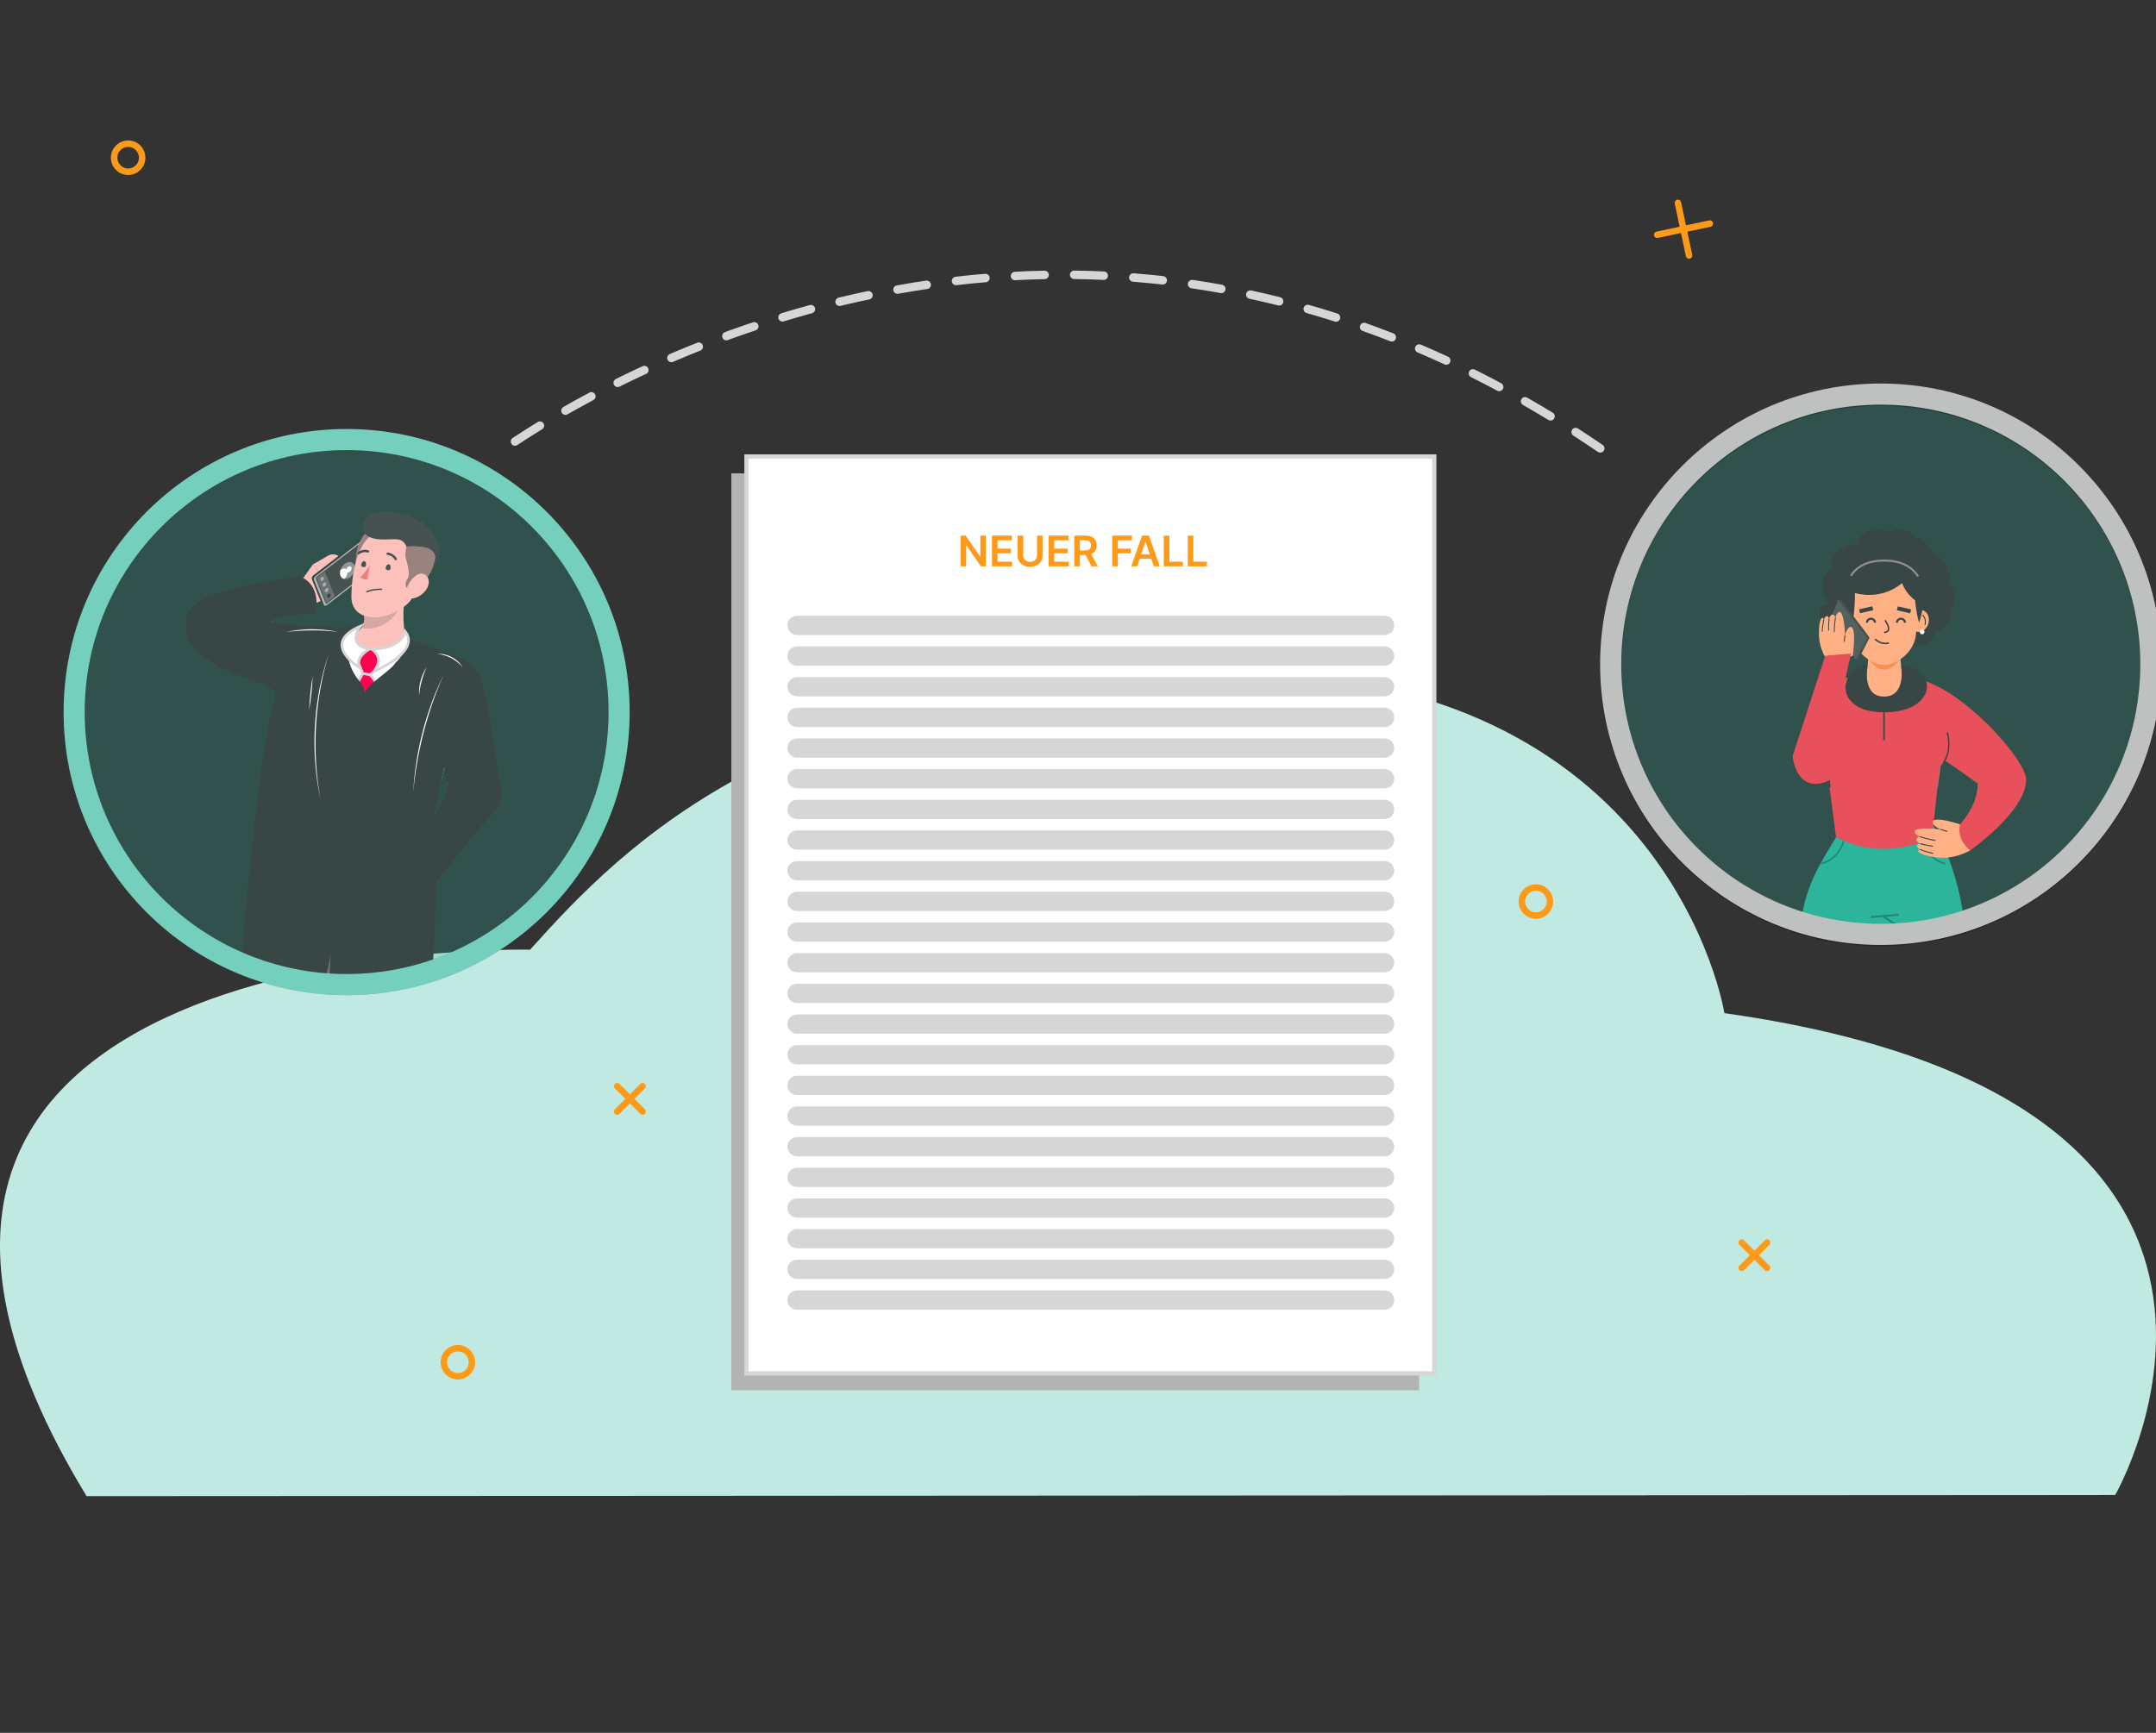 <svg width="510" height="410" viewBox="0 0 510 410" fill="none" xmlns="http://www.w3.org/2000/svg">
<rect x="0" y="0" width="510" height="410" fill="#333333" stroke="none"/>
<g clip-path="url(#clip0_3597_28154)">
<path d="M500.344 353.727C500.344 353.727 554.109 260.366 407.904 239.716C407.904 239.716 395.171 159 290.942 159C186.714 159 147.568 199.982 125.402 224.695C125.402 224.695 -60.641 220.517 20.481 354L500.344 353.727Z" fill="#C0E9E1"/>
<path d="M121.82 104.463C148.715 86.673 260.269 23.519 380.957 107.761" stroke="#D6D6D6" stroke-width="2" stroke-linecap="round" stroke-linejoin="round" stroke-dasharray="7 7"/>
<path d="M335.697 112H173V328.951H335.697V112Z" fill="#B3B3B3"/>
<path d="M339.275 108H176.578V324.951H339.275V108Z" fill="white" stroke="#D6D6D6" stroke-miterlimit="10"/>
<path d="M327.53 145.692H188.535C187.276 145.692 186.256 146.712 186.256 147.971C186.256 149.23 187.276 150.25 188.535 150.25H327.53C328.789 150.25 329.809 149.23 329.809 147.971C329.809 146.712 328.789 145.692 327.53 145.692Z" fill="#D6D6D6"/>
<path d="M327.53 152.947H188.535C187.276 152.947 186.256 153.967 186.256 155.226C186.256 156.484 187.276 157.505 188.535 157.505H327.53C328.789 157.505 329.809 156.484 329.809 155.226C329.809 153.967 328.789 152.947 327.53 152.947Z" fill="#D6D6D6"/>
<path d="M327.53 160.206H188.535C187.276 160.206 186.256 161.226 186.256 162.485C186.256 163.743 187.276 164.764 188.535 164.764H327.53C328.789 164.764 329.809 163.743 329.809 162.485C329.809 161.226 328.789 160.206 327.53 160.206Z" fill="#D6D6D6"/>
<path d="M327.53 167.46H188.535C187.276 167.46 186.256 168.48 186.256 169.739C186.256 170.998 187.276 172.018 188.535 172.018H327.53C328.789 172.018 329.809 170.998 329.809 169.739C329.809 168.48 328.789 167.46 327.53 167.46Z" fill="#D6D6D6"/>
<path d="M327.53 174.714H188.535C187.276 174.714 186.256 175.735 186.256 176.993C186.256 178.252 187.276 179.272 188.535 179.272H327.53C328.789 179.272 329.809 178.252 329.809 176.993C329.809 175.735 328.789 174.714 327.53 174.714Z" fill="#D6D6D6"/>
<path d="M327.53 181.969H188.535C187.276 181.969 186.256 182.989 186.256 184.248C186.256 185.506 187.276 186.527 188.535 186.527H327.53C328.789 186.527 329.809 185.506 329.809 184.248C329.809 182.989 328.789 181.969 327.53 181.969Z" fill="#D6D6D6"/>
<path d="M327.53 189.228H188.535C187.276 189.228 186.256 190.248 186.256 191.507C186.256 192.765 187.276 193.786 188.535 193.786H327.53C328.789 193.786 329.809 192.765 329.809 191.507C329.809 190.248 328.789 189.228 327.53 189.228Z" fill="#D6D6D6"/>
<path d="M327.53 196.482H188.535C187.276 196.482 186.256 197.502 186.256 198.761C186.256 200.02 187.276 201.04 188.535 201.04H327.53C328.789 201.04 329.809 200.02 329.809 198.761C329.809 197.502 328.789 196.482 327.53 196.482Z" fill="#D6D6D6"/>
<path d="M327.53 203.737H188.535C187.276 203.737 186.256 204.757 186.256 206.016C186.256 207.274 187.276 208.295 188.535 208.295H327.53C328.789 208.295 329.809 207.274 329.809 206.016C329.809 204.757 328.789 203.737 327.53 203.737Z" fill="#D6D6D6"/>
<path d="M327.53 210.991H188.535C187.276 210.991 186.256 212.012 186.256 213.27C186.256 214.529 187.276 215.549 188.535 215.549H327.53C328.789 215.549 329.809 214.529 329.809 213.27C329.809 212.012 328.789 210.991 327.53 210.991Z" fill="#D6D6D6"/>
<path d="M327.53 218.25H188.535C187.276 218.25 186.256 219.27 186.256 220.529C186.256 221.788 187.276 222.808 188.535 222.808H327.53C328.789 222.808 329.809 221.788 329.809 220.529C329.809 219.27 328.789 218.25 327.53 218.25Z" fill="#D6D6D6"/>
<path d="M327.53 225.504H188.535C187.276 225.504 186.256 226.525 186.256 227.783C186.256 229.042 187.276 230.062 188.535 230.062H327.53C328.789 230.062 329.809 229.042 329.809 227.783C329.809 226.525 328.789 225.504 327.53 225.504Z" fill="#D6D6D6"/>
<path d="M327.53 232.759H188.535C187.276 232.759 186.256 233.779 186.256 235.038C186.256 236.297 187.276 237.317 188.535 237.317H327.53C328.789 237.317 329.809 236.297 329.809 235.038C329.809 233.779 328.789 232.759 327.53 232.759Z" fill="#D6D6D6"/>
<path d="M327.53 240.013H188.535C187.276 240.013 186.256 241.034 186.256 242.292C186.256 243.551 187.276 244.571 188.535 244.571H327.53C328.789 244.571 329.809 243.551 329.809 242.292C329.809 241.034 328.789 240.013 327.53 240.013Z" fill="#D6D6D6"/>
<path d="M327.53 247.272H188.535C187.276 247.272 186.256 248.293 186.256 249.551C186.256 250.81 187.276 251.83 188.535 251.83H327.53C328.789 251.83 329.809 250.81 329.809 249.551C329.809 248.293 328.789 247.272 327.53 247.272Z" fill="#D6D6D6"/>
<path d="M327.53 254.527H188.535C187.276 254.527 186.256 255.547 186.256 256.806C186.256 258.064 187.276 259.085 188.535 259.085H327.53C328.789 259.085 329.809 258.064 329.809 256.806C329.809 255.547 328.789 254.527 327.53 254.527Z" fill="#D6D6D6"/>
<path d="M327.53 261.781H188.535C187.276 261.781 186.256 262.802 186.256 264.06C186.256 265.319 187.276 266.339 188.535 266.339H327.53C328.789 266.339 329.809 265.319 329.809 264.06C329.809 262.802 328.789 261.781 327.53 261.781Z" fill="#D6D6D6"/>
<path d="M327.53 269.04H188.535C187.276 269.04 186.256 270.061 186.256 271.319C186.256 272.578 187.276 273.598 188.535 273.598H327.53C328.789 273.598 329.809 272.578 329.809 271.319C329.809 270.061 328.789 269.04 327.53 269.04Z" fill="#D6D6D6"/>
<path d="M327.53 276.294H188.535C187.276 276.294 186.256 277.315 186.256 278.573C186.256 279.832 187.276 280.852 188.535 280.852H327.53C328.789 280.852 329.809 279.832 329.809 278.573C329.809 277.315 328.789 276.294 327.53 276.294Z" fill="#D6D6D6"/>
<path d="M327.53 283.549H188.535C187.276 283.549 186.256 284.569 186.256 285.828C186.256 287.087 187.276 288.107 188.535 288.107H327.53C328.789 288.107 329.809 287.087 329.809 285.828C329.809 284.569 328.789 283.549 327.53 283.549Z" fill="#D6D6D6"/>
<path d="M327.53 290.803H188.535C187.276 290.803 186.256 291.824 186.256 293.082C186.256 294.341 187.276 295.361 188.535 295.361H327.53C328.789 295.361 329.809 294.341 329.809 293.082C329.809 291.824 328.789 290.803 327.53 290.803Z" fill="#D6D6D6"/>
<path d="M327.53 298.062H188.535C187.276 298.062 186.256 299.083 186.256 300.341C186.256 301.6 187.276 302.62 188.535 302.62H327.53C328.789 302.62 329.809 301.6 329.809 300.341C329.809 299.083 328.789 298.062 327.53 298.062Z" fill="#D6D6D6"/>
<path d="M327.53 305.317H188.535C187.276 305.317 186.256 306.337 186.256 307.596C186.256 308.855 187.276 309.875 188.535 309.875H327.53C328.789 309.875 329.809 308.855 329.809 307.596C329.809 306.337 328.789 305.317 327.53 305.317Z" fill="#D6D6D6"/>
<path d="M233.211 126.727V134H232.04L228.613 129.046H228.552V134H227.235V126.727H228.414L231.837 131.685H231.901V126.727H233.211ZM234.647 134V126.727H239.377V127.832H235.964V129.806H239.132V130.911H235.964V132.896H239.406V134H234.647ZM245.306 126.727H246.623V131.479C246.623 132 246.5 132.458 246.254 132.853C246.01 133.249 245.667 133.557 245.224 133.78C244.781 134 244.264 134.11 243.672 134.11C243.078 134.11 242.56 134 242.117 133.78C241.674 133.557 241.331 133.249 241.087 132.853C240.843 132.458 240.721 132 240.721 131.479V126.727H242.039V131.369C242.039 131.672 242.105 131.942 242.238 132.178C242.373 132.415 242.562 132.601 242.806 132.736C243.05 132.869 243.338 132.935 243.672 132.935C244.006 132.935 244.295 132.869 244.539 132.736C244.785 132.601 244.974 132.415 245.107 132.178C245.239 131.942 245.306 131.672 245.306 131.369V126.727ZM248.055 134V126.727H252.785V127.832H249.373V129.806H252.54V130.911H249.373V132.896H252.814V134H248.055ZM254.129 134V126.727H256.857C257.415 126.727 257.884 126.825 258.263 127.019C258.644 127.213 258.932 127.485 259.126 127.835C259.322 128.183 259.421 128.589 259.421 129.053C259.421 129.52 259.321 129.925 259.122 130.268C258.926 130.609 258.636 130.873 258.252 131.06C257.869 131.245 257.398 131.337 256.839 131.337H254.896V130.243H256.661C256.988 130.243 257.256 130.198 257.464 130.108C257.672 130.016 257.826 129.882 257.926 129.707C258.027 129.529 258.078 129.311 258.078 129.053C258.078 128.795 258.027 128.575 257.926 128.393C257.824 128.208 257.669 128.069 257.46 127.974C257.252 127.877 256.983 127.828 256.654 127.828H255.447V134H254.129ZM257.887 130.705L259.687 134H258.217L256.448 130.705H257.887ZM263.114 134V126.727H267.773V127.832H264.431V129.806H267.453V130.911H264.431V134H263.114ZM268.999 134H267.593L270.153 126.727H271.779L274.343 134H272.937L270.995 128.219H270.938L268.999 134ZM269.045 131.149H272.88V132.207H269.045V131.149ZM275.301 134V126.727H276.619V132.896H279.822V134H275.301ZM280.965 134V126.727H282.283V132.896H285.486V134H280.965Z" fill="#FF9A18"/>
<path opacity="0.24" d="M444.892 221.382C480.178 221.382 508.783 192.764 508.783 157.462C508.783 122.161 480.178 93.543 444.892 93.543C409.605 93.543 381 122.161 381 157.462C381 192.764 409.605 221.382 444.892 221.382Z" fill="#2CB59B" stroke="black" stroke-width="5" stroke-miterlimit="10"/>
<mask id="mask0_3597_28154" style="mask-type:luminance" maskUnits="userSpaceOnUse" x="382" y="92" width="128" height="129">
<path d="M446.106 220.419C481.393 220.419 509.998 191.802 509.998 156.5C509.998 121.198 481.393 92.58 446.106 92.58C410.82 92.58 382.215 121.198 382.215 156.5C382.215 191.802 410.82 220.419 446.106 220.419Z" fill="white"/>
</mask>
<g mask="url(#mask0_3597_28154)">
<path d="M456.689 194.226C462.113 203.135 465.581 216.067 464.807 226.467L457.472 299.745H446.618L444.924 194.226H456.685H456.689Z" fill="#2CB59B"/>
<path d="M426.173 217.158C427.351 209.057 430.927 203.668 434.811 197.283L445.798 194.226L459.728 225.68L469.927 233.131C475.173 236.963 474.407 245.018 468.533 247.792L433.633 264.26L427.193 252.719L445.311 239.474L443.079 239.187C438.113 238.554 433.579 236.034 430.411 232.156C426.985 227.962 425.394 222.523 426.173 217.162V217.158Z" fill="#2CB59B"/>
<path d="M437.584 217.358L453.042 216.104V196.775H437.584V217.358Z" fill="#2CB59B"/>
<path d="M430.791 204.53C435.845 203.298 436.569 197.954 436.573 197.9L436.211 197.854C436.203 197.904 435.507 203.002 430.703 204.172L430.791 204.526V204.53Z" fill="#1C8975"/>
<path d="M460.111 204.53L460.198 204.176C455.39 203.002 454.699 197.908 454.69 197.858L454.328 197.904C454.336 197.958 455.061 203.301 460.111 204.534V204.53Z" fill="#1C8975"/>
<path d="M442.285 149.948C441.444 150.661 440.587 151.381 439.575 151.814C438.563 152.248 437.356 152.356 436.382 151.839C435.412 151.323 434.804 150.069 435.241 149.057C434.317 149.511 433.16 149.299 432.319 148.707C431.478 148.116 430.912 147.195 430.533 146.237C430.3 145.642 430.129 144.975 430.316 144.363C430.699 143.114 432.265 142.747 433.563 142.593C433.618 142.814 433.343 143.001 433.122 142.951C432.902 142.906 432.739 142.714 432.606 142.535C431.59 141.185 430.862 139.515 431.049 137.837C431.232 136.158 432.535 134.538 434.221 134.397C434.267 134.397 434.313 134.388 434.359 134.401C434.588 134.463 434.509 134.863 434.28 134.921C434.051 134.98 433.822 134.813 433.672 134.63C433.047 133.863 433.139 132.697 433.638 131.843C434.138 130.99 434.962 130.386 435.782 129.832C436.528 129.328 437.331 128.836 438.23 128.765C439.13 128.695 440.133 129.182 440.349 130.057C440.358 130.232 440.066 130.165 439.958 130.027C439.096 128.924 439.637 127.187 440.757 126.341C441.873 125.496 443.355 125.342 444.758 125.325C445.462 125.317 446.19 125.342 446.836 125.629C447.481 125.912 448.035 126.516 448.064 127.22C447.327 126.916 447.535 125.683 448.251 125.329C448.963 124.971 449.821 125.213 450.57 125.483C451.286 125.746 452.015 126.037 452.581 126.55C453.151 127.058 453.542 127.824 453.417 128.578C452.989 128.728 452.568 128.157 452.739 127.733C452.91 127.312 453.442 127.137 453.888 127.233C454.329 127.329 454.7 127.633 455.033 127.937C456.223 129.02 457.277 130.311 457.776 131.839C457.339 131.931 456.856 131.673 456.694 131.256C456.985 130.736 457.789 131.002 458.259 131.377C459.462 132.335 460.407 133.609 460.978 135.034C461.228 135.658 461.407 136.354 461.207 136.995C461.007 137.637 460.312 138.162 459.675 137.953C459.908 137.67 460.241 137.462 460.599 137.379C461.752 138.532 462.447 140.132 462.501 141.76C462.522 142.381 462.435 143.051 462.023 143.514C461.611 143.976 460.782 144.097 460.387 143.618C460.761 143.53 461.061 143.938 461.186 144.305C461.835 146.2 460.79 148.512 458.938 149.278C458.455 149.478 457.676 149.382 457.705 148.861C457.772 150.382 456.79 151.889 455.374 152.447C454.325 152.86 453.159 152.772 452.035 152.668C451.794 152.647 451.536 152.618 451.344 152.472C451.153 152.322 451.061 152.01 451.232 151.835C451.648 151.856 451.548 152.506 451.315 152.851C450.77 153.664 450.054 154.567 449.075 154.534C448.647 154.517 448.247 154.313 447.868 154.101C446.931 153.576 446.028 152.989 445.17 152.343C444.933 152.164 444.687 151.964 444.608 151.681C444.5 151.285 444.775 150.865 445.133 150.669C445.491 150.473 445.916 150.444 446.328 150.423" fill="#384745"/>
<path d="M445.801 152.577C451.622 152.577 456.342 147.855 456.342 142.031C456.342 136.207 451.622 131.485 445.801 131.485C439.979 131.485 435.26 136.207 435.26 142.031C435.26 147.855 439.979 152.577 445.801 152.577Z" fill="#384745"/>
<path d="M435.573 147.712C436.06 149.078 437.347 149.832 438.45 149.394C439.553 148.957 440.053 147.499 439.566 146.133C439.079 144.767 437.792 144.013 436.689 144.451C435.586 144.888 435.086 146.346 435.573 147.712Z" fill="#FFB185"/>
<path d="M436.372 147.903L436.597 147.837C436.597 147.837 436.185 146.383 437.167 145.613L437.021 145.425C435.914 146.296 436.351 147.837 436.372 147.903Z" fill="#384745"/>
<path d="M456.093 147.712C455.606 149.078 454.32 149.832 453.216 149.394C452.113 148.957 451.614 147.499 452.101 146.133C452.588 144.767 453.874 144.013 454.977 144.451C456.081 144.888 456.58 146.346 456.093 147.712Z" fill="#FFB185"/>
<path d="M455.465 147.904C455.486 147.837 455.923 146.3 454.816 145.425L454.67 145.613C455.652 146.383 455.244 147.824 455.24 147.837L455.465 147.904Z" fill="#384745"/>
<path d="M441.943 155.834L445.735 155.534L449.528 155.834L450.119 161.381H445.735H441.352L441.943 155.834Z" fill="#FFB185"/>
<path d="M449.529 155.834C449.529 155.834 447.826 158.458 445.736 158.458C443.646 158.458 441.943 155.834 441.943 155.834H449.529Z" fill="#F88F53"/>
<path d="M437.361 142.539C437.357 142.501 437.352 142.464 437.348 142.422V142.414C437.319 142.122 437.307 141.827 437.307 141.527C437.307 136.612 441.07 132.63 445.712 132.63C450.354 132.63 454.117 136.612 454.117 141.527C454.117 141.827 454.105 142.122 454.076 142.414V142.422C454.072 142.46 454.067 142.497 454.063 142.535L453.193 150.194C453.193 150.194 453.193 150.227 453.189 150.24L453.168 150.423C452.685 154.326 448.647 157.341 445.716 157.341C442.785 157.341 438.81 154.392 438.277 150.548L438.264 150.452C438.252 150.356 438.239 150.256 438.231 150.161L437.365 142.539H437.361Z" fill="#FFB185"/>
<path d="M459.48 176.175C453.039 176.538 449.039 181.052 442.611 181.585C442.39 181.594 442.165 181.602 441.945 181.606C441.507 181.619 441.066 181.635 440.629 181.652C440.442 181.656 440.254 181.66 440.067 181.665C436.462 181.744 436.129 176.117 432.523 176.138L439.771 171.465C437.515 162.364 431.524 160.519 441.645 159.569C444.226 159.378 446.82 159.761 449.401 159.953L449.646 159.569C459.959 160.498 464.796 170.032 462.261 179.245L459.484 176.171L459.48 176.175Z" fill="#FFB02A"/>
<path d="M436.235 161.052C436.235 161.052 439.269 166.562 445.672 166.562C452.492 166.562 455.094 161.052 455.094 161.052C468.22 166.533 458.786 181.56 458.786 181.56L457.079 198.079C457.079 198.079 446.16 204.318 434.315 198.079L432.18 181.802L436.23 161.052H436.235Z" fill="#E8505B"/>
<path d="M436.821 144.334L438.232 147.332C438.232 147.332 438.831 144.142 438.786 140.298C438.786 140.298 444.552 142.314 449.943 137.995C449.943 137.995 450.759 140.414 453.007 142.026C453.007 142.026 453.282 145.113 453.948 147.332C453.948 147.332 459.539 132.176 445.522 132.176C433.806 132.176 436.821 144.334 436.821 144.334Z" fill="#384745"/>
<path d="M445.689 149.828C446.272 149.786 446.655 149.578 446.826 149.207C447.246 148.287 446.097 146.729 446.047 146.662L445.764 146.875C446.064 147.279 446.78 148.453 446.505 149.061C446.393 149.307 446.11 149.445 445.664 149.478L445.689 149.832V149.828Z" fill="#384745"/>
<path d="M442.912 143.45L439.764 144.174L439.975 145.095L443.124 144.371L442.912 143.45Z" fill="#384745"/>
<path d="M448.921 143.473L448.709 144.394L451.857 145.118L452.069 144.197L448.921 143.473Z" fill="#384745"/>
<path d="M445.974 152.418C446.495 152.418 446.836 152.293 446.869 152.285L446.745 151.952C446.682 151.977 445.188 152.502 443.656 151.069L443.414 151.327C444.367 152.214 445.312 152.418 445.974 152.418Z" fill="#384745"/>
<path d="M430.783 172.814C430.783 172.814 427.685 180.507 435.137 183.047L436.162 176.704L430.787 172.818L430.783 172.814Z" fill="#E8505B"/>
<path d="M449.878 159.103C449.878 159.103 450.594 164.817 445.665 164.817C440.736 164.817 441.543 159.582 441.543 159.582L442.226 158.457L448.234 158.699L449.878 159.103Z" fill="#FFB185"/>
<path d="M460.44 172.877C460.44 172.877 463.112 180.723 456.114 182.902C456.114 182.902 455.452 176.996 455.481 177.083C455.511 177.175 460.436 172.877 460.436 172.877H460.44Z" fill="#E8505B"/>
<path d="M448.471 147.337H448.962C448.962 146.95 449.278 146.633 449.666 146.633C450.053 146.633 450.369 146.95 450.369 147.337H450.86C450.86 146.679 450.323 146.142 449.666 146.142C449.008 146.142 448.471 146.679 448.471 147.337Z" fill="#384745"/>
<path d="M441.381 147.337H441.872C441.872 146.95 442.189 146.633 442.576 146.633C442.963 146.633 443.279 146.95 443.279 147.337H443.77C443.77 146.679 443.233 146.142 442.576 146.142C441.918 146.142 441.381 146.679 441.381 147.337Z" fill="#384745"/>
<path d="M458.73 181.276L458.037 186.318L458.388 186.366L459.081 181.324L458.73 181.276Z" fill="#BF6769"/>
<path d="M432.347 181.258L431.996 181.307L432.691 186.349L433.041 186.3L432.347 181.258Z" fill="#384745"/>
<path d="M434.369 182.902L434.498 182.573L434.332 182.506C428.799 180.328 430.51 173.78 430.585 173.505L430.631 173.335L430.29 173.243L430.244 173.414C430.223 173.485 428.374 180.544 434.203 182.839L434.369 182.906V182.902Z" fill="#384745"/>
<path d="M453.538 136.533L453.954 136.266C452.826 134.496 450.478 132.385 445.715 132.385C440.953 132.385 438.688 134.409 437.635 136.104L438.051 136.362C439.492 134.051 442.069 132.876 445.715 132.876C449.362 132.876 451.993 134.105 453.542 136.529L453.538 136.533Z" fill="#8E8E8E"/>
<path d="M445.847 168.162H445.477V175.125H445.847V168.162Z" fill="#384745"/>
<path d="M437.121 150.077C437.431 150.077 437.683 149.826 437.683 149.515C437.683 149.205 437.431 148.953 437.121 148.953C436.81 148.953 436.559 149.205 436.559 149.515C436.559 149.826 436.81 150.077 437.121 150.077Z" fill="white"/>
<path d="M454.109 149.515C454.109 149.823 454.359 150.077 454.671 150.077C454.984 150.077 455.233 149.828 455.233 149.515C455.233 149.203 454.984 148.953 454.671 148.953C454.359 148.953 454.109 149.203 454.109 149.515Z" fill="white"/>
<path d="M466.036 201.207C466.036 201.207 462.61 203.289 458.555 202.922C454.829 202.585 452.764 201.323 454.183 201.015C454.183 201.015 452.543 199.895 454.233 199.628C454.233 199.628 453.139 199.112 453.326 198.537C453.467 198.108 454.15 197.962 454.15 197.962C454.15 197.962 452.805 197.358 452.935 196.675C453.089 195.863 456.34 195.913 459.121 196.267C459.121 196.267 456.877 195.359 457.223 194.397C457.714 193.035 463.634 195.042 463.634 195.042L466.036 201.211V201.207Z" fill="#FFB185"/>
<path d="M454.117 201.098L454.2 200.878C454.2 200.878 456.007 201.569 457.289 201.802L457.248 202.035C455.945 201.798 454.134 201.103 454.117 201.098Z" fill="#384745"/>
<path d="M454.162 199.736L454.225 199.507C454.225 199.507 455.827 199.932 457.239 200.115L457.21 200.349C455.782 200.165 454.179 199.736 454.166 199.732L454.162 199.736Z" fill="#384745"/>
<path d="M454.105 198.07L454.18 197.845C454.18 197.845 456.02 198.453 457.865 198.745L457.827 198.978C455.962 198.682 454.122 198.074 454.105 198.07Z" fill="#384745"/>
<path d="M459.018 196.363L459.093 196.138C459.093 196.138 459.992 196.442 460.721 196.608L460.666 196.837C459.925 196.671 459.022 196.363 459.014 196.363H459.018Z" fill="#384745"/>
<path d="M455.094 161.052C465.422 164.309 479.269 179.911 479.269 184.459C479.269 192.002 466.034 201.207 466.034 201.207C466.034 201.207 462.787 198.874 463.632 195.038C463.632 195.038 467.833 190.773 467.833 185.384C467.833 185.384 460.939 180.298 455.481 177.083L455.094 161.056V161.052Z" fill="#E8505B"/>
<path d="M459.84 180.603C461.959 177.629 460.869 173.464 460.852 173.41L460.806 173.239L460.465 173.331L460.511 173.501C460.569 173.718 461.606 177.679 459.516 180.469" fill="#384745"/>
<path d="M449.701 157.441C458.46 157.795 458.427 168.537 445.705 168.537C432.982 168.537 435.351 157.346 441.783 157.346C441.783 157.346 440.288 164.818 445.663 164.818C451.038 164.818 449.701 157.441 449.701 157.441Z" fill="#384745"/>
<path d="M445.44 216.557L445.199 216.927L464.416 229.436L464.657 229.066L445.44 216.557Z" fill="#1C8975"/>
<path d="M449.134 216.225L442.512 216.761L442.547 217.202L449.17 216.665L449.134 216.225Z" fill="#1C8975"/>
<path d="M435.469 141.86L442.255 150.861L439.632 155.996L438.995 156.05L433.279 147.137L434.832 141.914L435.469 141.86Z" fill="#455250"/>
<path d="M434.832 141.914L441.614 150.915L438.996 156.05L432.643 147.196L434.832 141.914Z" fill="#53615F"/>
<path d="M432.953 157.358C432.953 157.358 430.559 154.543 430.305 150.802C430.072 147.366 430.917 145.305 431.405 146.55C431.405 146.55 432.187 144.896 432.67 146.396C432.67 146.396 432.982 145.321 433.532 145.413C433.94 145.48 434.177 146.079 434.177 146.079C434.177 146.079 434.531 144.767 435.172 144.784C435.934 144.805 436.363 147.77 436.446 150.353C436.446 150.353 436.946 148.183 437.87 148.353C439.177 148.603 438.278 155.13 438.278 155.13L432.962 157.358H432.953Z" fill="#FFB185"/>
<path d="M431.321 146.5L431.534 146.546C431.534 146.546 431.167 148.291 431.142 149.491H430.926C430.951 148.266 431.317 146.517 431.321 146.5Z" fill="#384745"/>
<path d="M432.566 146.346L432.782 146.366C432.782 146.366 432.628 147.887 432.666 149.199L432.449 149.207C432.412 147.883 432.566 146.362 432.566 146.35V146.346Z" fill="#384745"/>
<path d="M434.074 146.05L434.291 146.084C434.291 146.084 434.003 147.845 434.008 149.565H433.791C433.791 147.829 434.074 146.067 434.074 146.046V146.05Z" fill="#384745"/>
<path d="M436.338 150.269L436.551 150.307C436.551 150.307 436.405 151.169 436.359 151.856L436.143 151.844C436.188 151.148 436.334 150.282 436.334 150.274L436.338 150.269Z" fill="#384745"/>
<path d="M430.336 178.991L436.048 158.353L432.08 156.154L426.693 175.226C426.693 175.226 427.826 181.89 431.369 182.031C434.911 182.173 436.044 177.779 436.044 177.779L440.294 175.226" fill="#E8505B"/>
<path d="M431.849 161.989C431.849 161.989 434.418 160.132 437.028 160.423C437.028 160.423 434.468 164.471 437.445 170.144L435.513 176.242L430.213 174.538L428.656 173.051L431.845 161.993L431.849 161.989Z" fill="#E8505B"/>
<path d="M431.761 155.146L424.055 178.862C424.055 178.862 424.55 186.304 430.433 185.384C436.315 184.463 438.155 176.946 438.155 176.946L435.532 165.034L437.851 154.63" fill="#E8505B"/>
</g>
<path d="M444.894 221.082C480.18 221.082 508.785 192.464 508.785 157.162C508.785 121.861 480.18 93.243 444.894 93.243C409.607 93.243 381.002 121.861 381.002 157.162C381.002 192.464 409.607 221.082 444.894 221.082Z" stroke="#BFC1C0" stroke-width="5" stroke-linecap="round" stroke-linejoin="round"/>
<path opacity="0.24" d="M81.995 232.963C117.591 232.963 146.448 204.094 146.448 168.482C146.448 132.87 117.591 104 81.995 104C46.398 104 17.541 132.87 17.541 168.482C17.541 204.094 46.398 232.963 81.995 232.963Z" fill="#2CB59B" stroke="black" stroke-width="5" stroke-miterlimit="10"/>
<mask id="mask1_3597_28154" style="mask-type:luminance" maskUnits="userSpaceOnUse" x="18" y="104" width="130" height="129">
<path d="M83.16 232.963C118.757 232.963 147.614 204.094 147.614 168.482C147.614 132.869 118.757 104 83.16 104C47.564 104 18.707 132.869 18.707 168.482C18.707 204.094 47.564 232.963 83.16 232.963Z" fill="white"/>
</mask>
<g mask="url(#mask1_3597_28154)">
<path d="M62.827 263.099C64.122 282.34 64.348 314.667 64.348 314.667L73.494 315.068C73.494 315.068 78.114 295.203 78.815 274.397C78.875 272.444 78.909 270.495 78.901 268.543C81.174 254.198 83.914 243.455 86.337 234.627C88.606 226.346 90.602 219.761 91.683 213.458L64.69 204.689C63.186 209.403 60.587 229.7 62.831 263.099H62.827Z" fill="#455250"/>
<path opacity="0.2" d="M62.827 263.099C64.122 282.34 64.348 314.667 64.348 314.667L73.494 315.068C73.494 315.068 78.114 295.203 78.815 274.397C78.875 272.444 78.909 270.495 78.901 268.543C81.174 254.198 83.914 243.455 86.337 234.627C88.606 226.346 90.602 219.761 91.683 213.458L64.69 204.689C63.186 209.403 60.587 229.7 62.831 263.099H62.827Z" fill="white"/>
<path opacity="0.1" d="M78.815 274.397C78.875 272.444 78.909 270.495 78.901 268.543C81.174 254.198 83.914 243.455 86.337 234.627C83.431 226.346 77.32 219.53 73.328 218.808C73.328 218.808 68.639 255.394 78.82 274.397H78.815Z" fill="#384745"/>
<path d="M64.203 207.296C63.887 204.198 64.332 200.886 64.332 200.886C64.344 200.216 95.885 199.54 98.424 199.694C98.424 199.694 99.526 209.719 98.765 218.184C76.597 219.205 64.819 211.206 64.203 207.3V207.296Z" fill="#455250"/>
<path opacity="0.2" d="M64.203 207.296C63.887 204.198 64.332 200.886 64.332 200.886C64.344 200.216 95.885 199.54 98.424 199.694C98.424 199.694 99.526 209.719 98.765 218.184C76.597 219.205 64.819 211.206 64.203 207.3V207.296Z" fill="white"/>
<path d="M84.828 206.207C80.05 206.177 74.964 206.066 71.109 205.925C70.947 205.019 71.002 203.707 71.058 202.963C76.447 203.1 81.067 203.177 84.879 203.211C84.892 204.062 84.901 205.442 84.828 206.207Z" fill="#384745"/>
<path d="M69.508 205.86C67.486 205.775 65.952 205.681 65.238 205.595C65.029 205.57 64.875 205.403 64.858 205.19C64.82 204.715 64.76 203.852 64.76 203.241C64.76 202.989 64.969 202.788 65.217 202.797C66.73 202.844 68.187 202.886 69.602 202.925C69.525 203.724 69.418 205.117 69.512 205.86H69.508Z" fill="#384745"/>
<path d="M97.881 205.6C97.834 205.771 97.688 205.89 97.513 205.907C95.397 206.138 91.282 206.219 86.666 206.215C86.739 205.399 86.628 204.023 86.551 203.224C92.692 203.271 96.432 203.215 97.581 203.194C97.808 203.194 97.996 203.356 98.022 203.587C98.069 204.04 98.099 204.814 97.876 205.6H97.881Z" fill="#384745"/>
<path d="M99.27 268.098C98.103 239.994 99.206 222.371 98.826 209.168L72.722 208.309C72.183 213.227 73.64 233.635 82.44 265.932C87.509 284.537 94.116 316.188 94.116 316.188L103.159 314.773C103.159 314.773 103.877 290.387 99.27 268.094V268.098Z" fill="#455250"/>
<path opacity="0.2" d="M99.27 268.098C98.103 239.994 99.206 222.371 98.826 209.168L72.722 208.309C72.183 213.227 73.64 233.635 82.44 265.932C87.509 284.537 94.116 316.188 94.116 316.188L103.159 314.773C103.159 314.773 103.877 290.387 99.27 268.094V268.098Z" fill="white"/>
<path d="M71.349 160.488C67.674 159.728 62.772 158.83 59.16 157.899C55.062 156.775 50.664 155.907 47.002 153.301C44.382 151.391 43.446 147.447 46.001 144.712C47.078 143.532 48.613 142.746 49.955 142.182C53.113 140.858 56.331 140.076 59.558 139.319C62.575 138.627 65.892 138.033 68.939 137.482L70.503 137.213C70.969 137.17 71.627 136.918 72.123 137.114L73.469 142.554C73.153 142.943 72.486 143.041 72.059 143.225L70.601 143.746C67.789 144.763 64.695 145.938 61.955 147.045C58.904 148.357 55.545 149.472 52.916 151.28C52.916 151.292 53.062 151.164 53.083 151.147C53.502 150.703 53.703 150.361 53.925 149.699C54.292 148.754 54.049 147.13 53.609 146.485C53.169 145.742 52.951 145.648 52.886 145.562C52.814 145.498 52.865 145.524 52.955 145.558C57.126 147.101 62.968 147.917 67.443 148.818C69.358 149.194 71.794 149.609 73.738 150.079L71.345 160.493L71.349 160.488Z" fill="#F7BFBB"/>
<path d="M76.739 149.263L71.696 157.463L68.106 163.3L65.016 162.103L60.541 160.364L63.597 147.122C63.597 147.122 72.995 148.549 76.743 149.263H76.739Z" fill="#FCFCFC"/>
<path opacity="0.2" d="M72.003 155.993C71.909 156.497 71.807 156.989 71.695 157.463L68.106 163.3L65.016 162.103C67.55 157.724 72.003 155.993 72.003 155.993Z" fill="#384745"/>
<path d="M70.186 138.943L74.015 133.551L78.938 139.772C78.938 139.772 74.878 144.233 72.156 142.46L70.186 138.943Z" fill="#FCC1BB"/>
<path d="M80.781 132.35L82.14 134.82C82.679 135.802 82.431 137.033 81.546 137.725L78.939 139.768L74.016 133.546L77.627 131.465C78.738 130.824 80.161 131.222 80.781 132.346V132.35Z" fill="#FCC1BB"/>
<path d="M107.049 164.885C106.023 167.876 105.296 170.487 104.711 172.889C104.322 174.457 103.997 175.936 103.681 177.371C103.33 178.987 102.997 180.542 102.617 182.114C102.232 183.691 101.796 185.277 101.249 186.947C101.232 187.007 101.215 187.067 101.193 187.127C99.488 194.477 100.783 194.225 99.646 200.22C99.646 200.22 100.45 203.736 97.907 203.856C92.124 204.134 75.141 206.937 64.383 202.168C63.101 201.6 62.482 198.399 64.465 196.617C65.204 186.935 64.96 171.415 67.059 163.479C67.349 162.381 67.687 161.428 68.076 160.655C72.166 152.532 76.213 149.164 76.213 149.164C76.213 149.164 76.743 149.314 78.88 149.485C86.133 150.066 95.014 151.801 101.458 153.848C104.138 154.698 106.117 156.724 107.001 159.172C107.647 160.95 107.715 162.95 107.049 164.881V164.885Z" fill="#FCFCFC"/>
<path d="M96.099 138.905C94.954 145.002 95.449 148.724 96.201 152.28C96.274 152.621 96.133 152.976 95.834 153.16C93.112 154.826 90.269 156.621 85.423 155.783C80.636 154.959 80.153 152.771 81.598 151.301C81.803 151.092 82.059 150.938 82.333 150.835C85.961 149.506 86.56 146.934 85.94 145.199L96.095 138.905H96.099Z" fill="#FCC1BB"/>
<path opacity="0.2" d="M96.098 138.905L85.944 145.199C86.294 146.169 86.26 147.412 85.508 148.549C87.209 148.925 89.064 148.703 90.837 147.69C93.427 146.207 94.611 144.101 95.756 141.037C95.842 140.362 95.962 139.657 96.098 138.905Z" fill="#384745"/>
<path d="M88.751 133.174L86.469 127.431L86.751 127.295C86.751 127.295 86.469 127.154 86.2 127.081C86.063 127.034 85.888 127.068 85.73 127.192L74.067 136.161C73.793 136.371 73.661 136.755 73.763 137.02L76.101 142.904C76.139 143.003 76.204 143.062 76.285 143.101L76.302 143.109C76.302 143.109 76.302 143.109 76.306 143.109C76.306 143.109 76.31 143.109 76.315 143.109L76.853 143.319L76.896 142.917L88.448 134.033C88.721 133.824 88.854 133.439 88.751 133.174Z" fill="#384745"/>
<path d="M76.614 143.097L74.277 137.213C74.17 136.948 74.307 136.563 74.576 136.354L86.239 127.384C86.513 127.175 86.816 127.222 86.923 127.487L89.26 133.371C89.367 133.636 89.231 134.021 88.961 134.23L77.298 143.199C77.025 143.409 76.721 143.362 76.614 143.097Z" fill="#384745"/>
<path opacity="0.6" d="M76.614 143.097L74.277 137.213C74.17 136.948 74.307 136.563 74.576 136.354L86.239 127.384C86.513 127.175 86.816 127.222 86.923 127.487L89.26 133.371C89.367 133.636 89.231 134.021 88.961 134.23L77.298 143.199C77.025 143.409 76.721 143.362 76.614 143.097Z" fill="white"/>
<path d="M77.025 142.738L74.713 136.922C74.662 136.794 74.726 136.601 74.858 136.503L86.175 127.803C86.308 127.701 86.457 127.722 86.509 127.854L88.821 133.67C88.872 133.798 88.808 133.991 88.675 134.089L77.358 142.789C77.226 142.891 77.076 142.87 77.025 142.738Z" fill="#455250"/>
<g opacity="0.4">
<path d="M87.169 134.204C87.118 134.183 87.07 134.144 87.049 134.085L85.267 129.598C85.224 129.491 85.276 129.367 85.382 129.324C85.489 129.282 85.609 129.333 85.656 129.44L87.438 133.927C87.481 134.033 87.43 134.157 87.323 134.2C87.271 134.221 87.216 134.217 87.169 134.2V134.204Z" fill="white"/>
</g>
<path opacity="0.4" d="M82.814 136.563C82.327 136.939 81.81 137.063 81.382 136.965C81.015 136.883 80.716 136.631 80.553 136.23C80.391 135.824 80.399 135.337 80.545 134.862C80.711 134.302 81.062 133.76 81.549 133.388C82.447 132.696 83.459 132.85 83.81 133.726C84.16 134.602 83.712 135.875 82.814 136.567V136.563Z" fill="white"/>
<path d="M81.451 136.913C81.43 136.931 81.404 136.948 81.379 136.965C81.011 136.884 80.712 136.631 80.549 136.23C80.387 135.824 80.395 135.337 80.541 134.862C80.562 134.841 80.588 134.824 80.609 134.807C81.088 134.439 81.605 134.439 81.917 134.743C81.964 134.516 82.101 134.281 82.302 134.132C82.626 133.884 82.994 133.939 83.122 134.256C83.25 134.572 83.088 135.038 82.763 135.285C82.562 135.439 82.349 135.478 82.186 135.414C82.208 135.943 81.93 136.555 81.451 136.922V136.913Z" fill="white"/>
<path opacity="0.2" d="M77.148 142.486L74.93 136.905C74.895 136.819 74.938 136.691 75.028 136.623L76.691 135.345C76.78 135.277 76.883 135.29 76.917 135.379L79.135 140.96C79.169 141.045 79.127 141.174 79.037 141.242L77.374 142.52C77.285 142.588 77.182 142.575 77.148 142.486Z" fill="white"/>
<g opacity="0.4">
<path d="M85.742 132.914C85.716 132.905 85.695 132.884 85.682 132.854L85.31 131.923C85.289 131.867 85.314 131.807 85.37 131.786C85.426 131.764 85.486 131.79 85.507 131.846L85.879 132.777C85.9 132.833 85.874 132.893 85.819 132.914C85.793 132.922 85.767 132.922 85.742 132.914Z" fill="white"/>
</g>
<path d="M77.952 141.349C77.726 141.52 77.474 141.486 77.388 141.264C77.303 141.046 77.414 140.725 77.636 140.554C77.863 140.383 78.115 140.418 78.2 140.64C78.286 140.862 78.175 141.178 77.952 141.349Z" fill="#384745"/>
<path opacity="0.4" d="M77.427 140.02C77.2 140.191 76.948 140.157 76.863 139.935C76.777 139.717 76.888 139.396 77.111 139.225C77.337 139.054 77.589 139.088 77.675 139.311C77.76 139.529 77.649 139.849 77.427 140.02Z" fill="white"/>
<path opacity="0.4" d="M76.896 138.691C76.669 138.862 76.417 138.828 76.332 138.606C76.246 138.388 76.357 138.067 76.579 137.896C76.806 137.725 77.058 137.76 77.144 137.982C77.229 138.2 77.118 138.52 76.896 138.691Z" fill="white"/>
<path opacity="0.4" d="M76.366 137.358C76.14 137.529 75.888 137.495 75.802 137.272C75.717 137.05 75.828 136.734 76.05 136.563C76.277 136.392 76.529 136.426 76.614 136.649C76.7 136.866 76.589 137.187 76.366 137.358Z" fill="white"/>
<path opacity="0.7" d="M106.189 176.807C105.488 180.046 104.851 183.055 103.757 186.388C103.74 186.448 103.723 186.507 103.701 186.567C101.996 193.917 103.291 193.665 102.154 199.66C102.154 199.66 102.958 203.177 100.415 203.296C94.632 203.574 77.648 206.377 66.891 201.609C65.609 201.04 64.989 197.84 66.972 196.058C67.712 186.375 67.468 170.855 69.567 162.92C71.246 160.322 75.08 155.446 81.661 152.545C81.661 152.545 81.931 154.433 85.354 155.728C90.743 157.766 95.47 155.728 95.47 155.728C95.47 155.728 99.671 159.001 102.227 168.389C103.526 173.162 105.026 175.581 106.189 176.812V176.807Z" fill="white"/>
<path opacity="0.2" d="M104.711 172.889C104.322 174.457 103.997 175.936 103.681 177.371C103.33 178.987 102.997 180.542 102.616 182.115C100.552 177.508 101.903 170.693 101.903 170.693C102.997 171.141 103.933 171.915 104.711 172.885V172.889Z" fill="#384745"/>
<path d="M111.604 162.291C113.365 169.24 114.827 176.085 115.647 183.255C115.831 185.862 116.293 188.246 115.267 191.173C114.536 192.99 113.352 194.694 112.318 196.164C110.249 199.092 107.989 201.852 105.698 204.561C103.099 207.591 100.245 210.774 97.561 213.731C97.206 214.073 96.766 214.748 96.244 214.923L91.859 211.437C91.911 210.894 92.424 210.351 92.689 209.907L93.646 208.471C95.496 205.681 97.496 202.608 99.266 199.801C101.646 195.917 104.424 192.02 106.253 187.917C106.266 187.883 106.279 187.853 106.266 187.87C106.249 187.887 106.262 187.87 106.236 187.922C106.219 187.96 106.206 187.999 106.198 188.041C106.189 188.071 106.185 188.152 106.181 188.114C106.151 187.909 106.164 187.789 106.134 187.528C105.147 180.016 102.937 172.363 101.253 164.919L111.613 162.3L111.604 162.291Z" fill="#F7BFBB"/>
<path d="M100.436 153.536C100.436 153.536 106.436 154.771 109.91 157.895C114.539 162.057 115.372 177.03 115.372 177.03L104.09 180.516L101.41 172.876L100.436 153.532V153.536Z" fill="#FCFCFC"/>
<path d="M87.624 125.243C87.624 125.243 83.44 127.508 84.308 134.713C85.175 141.921 94.753 128.371 87.624 125.243Z" fill="#FCC1BB"/>
<path opacity="0.5" d="M87.624 125.243C87.624 125.243 83.44 127.508 84.308 134.713C85.175 141.921 94.753 128.371 87.624 125.243Z" fill="#384745"/>
<path d="M99.116 135.204C97.727 140.635 98.343 141.661 95.031 143.926C90.043 147.331 83.051 146.857 83.12 141.101C83.184 135.918 84.397 126.739 90.197 125.628C95.911 124.534 100.505 129.769 99.116 135.2V135.204Z" fill="#FCC1BB"/>
<path d="M92.36 134.495C92.253 134.961 92.031 134.961 91.727 134.888C91.424 134.815 91.15 134.696 91.262 134.23C91.368 133.764 91.702 133.448 92.005 133.521C92.309 133.593 92.467 134.029 92.36 134.495Z" fill="#455250"/>
<path d="M86.555 133.764C86.448 134.23 86.226 134.23 85.923 134.157C85.619 134.085 85.346 133.965 85.457 133.499C85.564 133.033 85.897 132.717 86.201 132.79C86.504 132.863 86.662 133.298 86.555 133.764Z" fill="#455250"/>
<path d="M87.484 133.717C87.484 133.717 86.313 135.661 85.24 136.507C85.779 137.217 86.916 137.135 86.916 137.135L87.488 133.717H87.484Z" fill="#EB827E"/>
<path d="M93.628 132.555C93.675 132.555 93.722 132.542 93.765 132.516C93.897 132.435 93.94 132.264 93.859 132.132C93.047 130.803 91.752 130.743 91.697 130.739C91.543 130.735 91.414 130.854 91.41 131.008C91.41 131.162 91.53 131.294 91.684 131.299C91.726 131.299 92.735 131.358 93.385 132.418C93.44 132.508 93.538 132.555 93.632 132.555H93.628Z" fill="#455250"/>
<path d="M84.705 131.157C84.79 131.187 84.889 131.179 84.966 131.119C85.957 130.384 86.91 130.722 86.949 130.734C87.094 130.786 87.252 130.713 87.308 130.568C87.359 130.422 87.286 130.26 87.141 130.209C87.09 130.192 85.872 129.743 84.628 130.666C84.504 130.756 84.478 130.935 84.572 131.059C84.607 131.106 84.654 131.14 84.701 131.157H84.705Z" fill="#455250"/>
<path d="M96.398 130.645C96.398 130.645 96.453 128.709 94.897 127.859C93.342 127.008 88.871 128.624 86.414 126.397C86.414 126.397 84.23 122.581 88.735 121.304C93.235 120.026 100.881 122.957 102.877 126.743C104.872 130.525 103.454 133.106 103.454 133.106C103.59 131.969 103.368 131.388 103.368 131.388C103.368 131.388 103.513 133.969 101.56 135.456L96.398 130.641V130.645Z" fill="#455250"/>
<path d="M97.847 138.819C95.171 140.02 96.022 137.447 96.227 137.2C97.124 136.101 96.603 134.409 95.983 132.033C95.706 130.974 96.154 129.337 96.154 129.337C96.154 129.337 99.33 129.046 101.146 129.705C103.018 130.384 102.932 131.935 102.932 131.935C102.026 136.755 100.009 137.853 97.855 138.819H97.847Z" fill="#FCC1BB"/>
<path opacity="0.5" d="M97.847 138.819C95.171 140.02 96.022 137.447 96.227 137.2C97.124 136.101 96.603 134.409 95.983 132.033C95.706 130.974 96.154 129.337 96.154 129.337C96.154 129.337 99.33 129.046 101.146 129.705C103.018 130.384 102.932 131.935 102.932 131.935C102.026 136.755 100.009 137.853 97.855 138.819H97.847Z" fill="#384745"/>
<path d="M100.929 139.353C100.138 140.571 98.946 141.315 97.891 141.554C96.301 141.913 95.758 140.319 96.412 138.734C97.001 137.306 98.54 135.405 100.036 135.759C101.51 136.11 101.835 137.96 100.929 139.353Z" fill="#FCC1BB"/>
<path d="M86.761 140.186C86.706 140.186 86.65 140.157 86.62 140.105C86.578 140.028 86.603 139.93 86.676 139.887C86.719 139.862 87.778 139.259 90.24 139.259C90.33 139.259 90.403 139.332 90.403 139.422C90.403 139.511 90.33 139.584 90.24 139.584C87.877 139.584 86.847 140.165 86.834 140.169C86.808 140.182 86.783 140.191 86.753 140.191L86.761 140.186Z" fill="#455250"/>
<path d="M85.811 159.352C85.811 159.352 80.43 168.518 80.477 173.85C80.524 179.183 80.891 187.208 80.891 187.208L86.956 188.986L91.606 172.752C91.606 172.752 91.166 162.945 87.486 159.642" fill="#FF0351"/>
<path d="M85.811 159.352C85.811 159.352 80.43 168.518 80.477 173.85C80.524 179.183 80.891 187.208 80.891 187.208L86.956 188.986L91.606 172.752C91.606 172.752 91.166 162.945 87.486 159.642" stroke="#D6D6D6" stroke-width="0.63" stroke-miterlimit="10"/>
<path d="M96.222 151.006L109.842 155.993C109.842 155.993 112.488 157.39 113.945 161.403C115.403 165.415 118.232 185.02 118.232 185.02C118.232 185.02 119.51 189.763 117.048 191.951C114.586 194.139 98.444 214.291 98.444 215.389C98.444 216.488 90.418 209.736 90.418 209.736C90.418 209.736 105.128 192.695 105.855 185.67C105.855 185.67 105.304 184.127 105.098 181.58C105.098 181.58 101.654 194.917 102.932 198.472C102.932 198.472 103.295 214.569 102.68 223.047L101.449 247.395C101.449 247.395 77.734 254.052 77.554 250.86C77.387 247.916 78.041 188.909 86.332 163.898C87.025 161.809 92.807 158.365 93.534 156.826C93.534 156.826 96.367 154.472 96.218 151.006H96.222Z" fill="#384745"/>
<path d="M85.507 147.985C85.507 147.985 78.408 153.216 85.353 161.608C92.298 169.996 72.745 250.198 72.745 250.198C72.745 250.198 59.044 246.694 56.304 254.433C53.569 262.172 60.492 177.547 65.01 165.509C65.01 165.509 66.112 163.048 61.322 161.497C56.531 159.946 44.038 155.613 44.038 149.169C44.038 145.362 41.825 140.14 71.002 136.456C71.002 136.456 75.938 137.785 74.694 145.084C74.694 145.084 64.031 145.704 64.091 147.126C64.091 147.126 69.006 147.874 74.694 148.161C78.327 148.344 83.015 148.588 85.507 147.99V147.985Z" fill="#384745"/>
<path d="M95.888 149.455C95.888 149.455 94.866 153.66 87.904 153.536C87.904 153.536 91.375 155.835 88.178 158.963C88.178 158.963 99.627 154.382 95.888 149.455Z" fill="white" stroke="#D6D6D6" stroke-width="0.63" stroke-miterlimit="10"/>
<path d="M85.238 148.156C85.238 148.156 81.721 152.69 87.482 153.536C87.482 153.536 83.661 155.271 85.238 158.074C85.238 158.074 75.447 152.387 85.238 148.156Z" fill="white" stroke="#D6D6D6" stroke-width="0.63" stroke-miterlimit="10"/>
<path d="M84.886 157.096L85.809 159.352L87.481 159.647C87.481 159.647 89.416 158.536 89.528 156.138C89.528 156.138 89.673 154.916 88.023 153.622L87.481 153.536C87.481 153.536 84.621 154.955 84.882 157.096H84.886Z" fill="#FF0351" stroke="#D6D6D6" stroke-width="0.63" stroke-miterlimit="10"/>
<path d="M104.952 159.625C101.311 167.885 98.926 176.731 97.926 185.7L97.742 187.499L97.862 185.691C98.576 176.675 100.999 167.753 104.952 159.621V159.625Z" fill="white"/>
<path d="M100.918 157.869C99.961 159.971 99.367 162.206 99.144 164.505C98.995 162.189 99.636 159.805 100.918 157.869Z" fill="white"/>
<path d="M77.751 154.737C74.627 165.129 73.832 176.239 75.451 186.965L75.806 189.11L75.387 186.977C73.477 176.273 74.298 165.048 77.751 154.737Z" fill="white"/>
<path d="M73.968 159.976C73.861 162.68 73.579 165.377 73.117 168.043C73.22 165.338 73.506 162.642 73.968 159.976Z" fill="white"/>
<path d="M103.432 154.703C105.804 154.562 108.24 155.848 109.449 157.89C107.94 156.096 105.765 154.938 103.432 154.703Z" fill="white"/>
<path d="M67.561 149.554C71.616 148.665 75.877 148.648 79.942 149.507C75.826 149.007 71.672 149.024 67.561 149.554Z" fill="white"/>
</g>
<path d="M81.995 232.963C117.591 232.963 146.448 204.094 146.448 168.482C146.448 132.87 117.591 104 81.995 104C46.398 104 17.541 132.87 17.541 168.482C17.541 204.094 46.398 232.963 81.995 232.963Z" stroke="#74CFBD" stroke-width="5" stroke-linecap="round" stroke-linejoin="round"/>
<path d="M396.906 48L399.548 60.454" stroke="#FF9A18" stroke-width="1.53" stroke-linecap="round" stroke-linejoin="round"/>
<path d="M404.454 52.903L392.001 55.552" stroke="#FF9A18" stroke-width="1.53" stroke-linecap="round" stroke-linejoin="round"/>
<path d="M33.629 37.316C33.629 35.486 32.144 34 30.314 34C28.485 34 27 35.486 27 37.316C27 39.147 28.485 40.633 30.314 40.633C32.144 40.633 33.629 39.147 33.629 37.316Z" stroke="#FF9A18" stroke-width="1.53" stroke-linecap="round" stroke-linejoin="round"/>
<path d="M366.629 213.316C366.629 211.486 365.144 210 363.314 210C361.485 210 360 211.486 360 213.316C360 215.147 361.485 216.633 363.314 216.633C365.144 216.633 366.629 215.147 366.629 213.316Z" stroke="#FF9A18" stroke-width="1.53" stroke-linecap="round" stroke-linejoin="round"/>
<path d="M111.629 322.316C111.629 320.486 110.144 319 108.314 319C106.485 319 105 320.486 105 322.316C105 324.147 106.485 325.633 108.314 325.633C110.144 325.633 111.629 324.147 111.629 322.316Z" stroke="#FF9A18" stroke-width="1.53" stroke-linecap="round" stroke-linejoin="round"/>
<path d="M412 294L418 300.003" stroke="#FF9A18" stroke-width="1.53" stroke-linecap="round" stroke-linejoin="round"/>
<path d="M418 294L412 300.003" stroke="#FF9A18" stroke-width="1.53" stroke-linecap="round" stroke-linejoin="round"/>
<path d="M146 257L152 263.003" stroke="#FF9A18" stroke-width="1.53" stroke-linecap="round" stroke-linejoin="round"/>
<path d="M152 257L146 263.003" stroke="#FF9A18" stroke-width="1.53" stroke-linecap="round" stroke-linejoin="round"/>
</g>
<defs>
<clipPath id="clip0_3597_28154">
<rect width="510" height="410" fill="white"/>
</clipPath>
</defs>
</svg>
